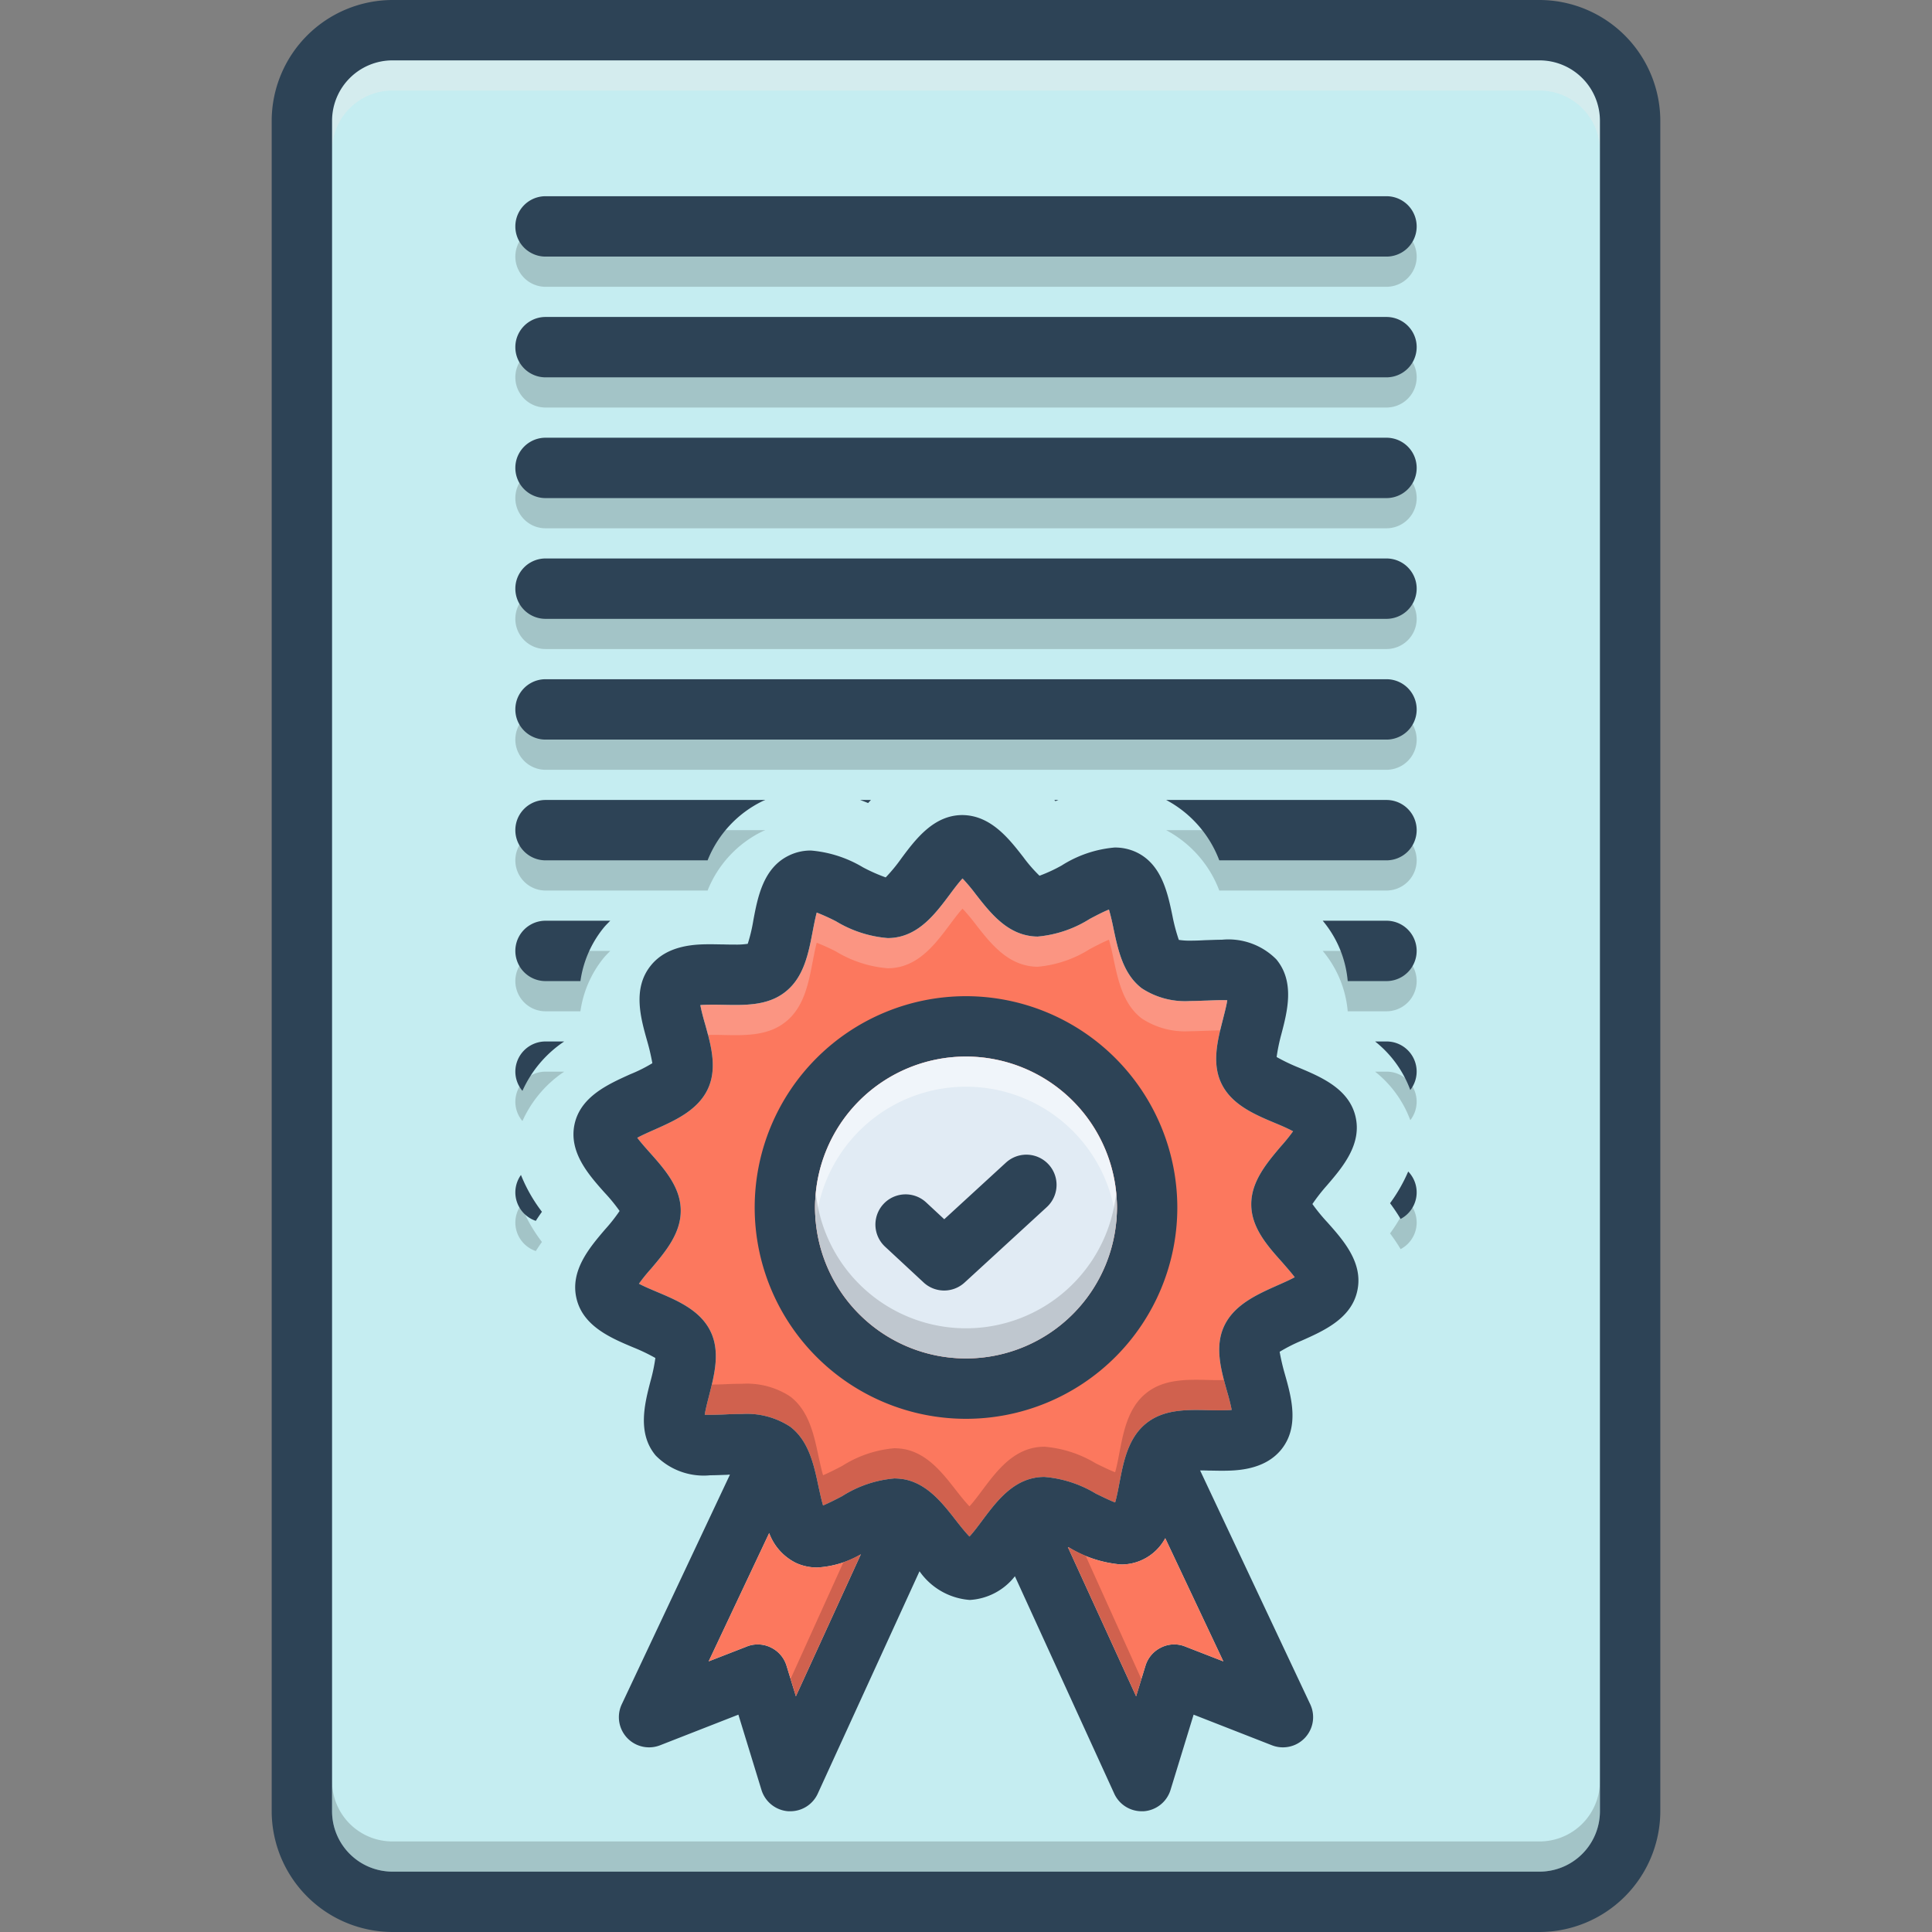 <svg xmlns="http://www.w3.org/2000/svg" width="128" height="128" data-name="Layer 1" viewBox="0 0 128 128"><rect x="0" y="0" width="128" height="128" fill="#808080" stroke="none"/><path fill="#c5edf1" d="M20,6.75V120s-2.5,5.75,9.75,5.75h72.5s5.75,2,5.75-16.75V8s2.25-5.75-10-5.75H26A7.628,7.628,0,0,0,20,6.75Z"/><path fill="#829d9e" d="M91.857 63h-4.223A7.195 7.195 0 0 1 89.29 67h2.567a2 2 0 0 0 0-4zM91.857 55H77.262a7.557 7.557 0 0 1 3.519 4h11.077a2 2 0 0 0 0-4zM91.857 15H36.143a2 2 0 0 0 0 4h55.715a2 2 0 0 0 0-4zM91.857 23H36.143a2 2 0 0 0 0 4h55.715a2 2 0 0 0 0-4zM91.857 31H36.143a2 2 0 0 0 0 4h55.715a2 2 0 0 0 0-4zM91.857 39H36.143a2 2 0 0 0 0 4h55.715a2 2 0 0 0 0-4zM91.857 47H36.143a2 2 0 0 0 0 4h55.715a2 2 0 0 0 0-4zM91.857 71h-.753a7.361 7.361 0 0 1 2.332 3.215A1.991 1.991 0 0 0 91.857 71zM34.143 73a1.983 1.983 0 0 0 .469 1.272A7.774 7.774 0 0 1 37.38 71h-1.237A2 2 0 0 0 34.143 73zM36.143 67h2.312a7.188 7.188 0 0 1 1.526-3.517c.143-.179.299-.325.45-.483h-4.288a2 2 0 0 0 0 4zM36.143 59h10.737a7.413 7.413 0 0 1 3.648-3.927c.058-.028.118-.047.177-.073H36.143a2 2 0 0 0 0 4zM34.143 81A1.994 1.994 0 0 0 35.498 82.885c.133-.209.27-.41.407-.601a10.334 10.334 0 0 1-1.39-2.44A1.99 1.99 0 0 0 34.143 81zM92.095 81.716a12.436 12.436 0 0 1 .699 1.041 1.985 1.985 0 0 0 .503-3.141A10.651 10.651 0 0 1 92.095 81.716z" opacity=".5"/><path fill="#fc785e" d="M85.78,84.62c-.35.19-.83.4-1.17.55-1.32.59-2.82,1.26-3.49,2.65-.66,1.37-.23,2.91.15,4.28.11.37.26.92.33,1.31-.29.03-.88.03-1.44.02-1.5-.04-3.03-.08-4.21.86-1.22.97-1.52,2.57-1.79,3.98-.07.37-.17.9-.28,1.27-.38-.14-.91-.41-1.27-.58a7.798,7.798,0,0,0-3.41-1.11,3.503,3.503,0,0,0-.8.09c-1.49.35-2.46,1.64-3.32,2.79-.23.31-.58.78-.85,1.07-.28-.29-.64-.74-.88-1.05-.88-1.13-1.87-2.41-3.38-2.73a4.187,4.187,0,0,0-.72-.07,7.635,7.635,0,0,0-3.45,1.17c-.36.19-.89.46-1.27.62-.11-.37-.22-.89-.3-1.25-.3-1.41-.63-3.02-1.88-3.97a5.24,5.24,0,0,0-3.2-.84c-.37,0-.76.01-1.14.03-.47.02-1.01.03-1.32.02.06-.39.2-.91.29-1.27.35-1.38.76-2.94.07-4.3-.69-1.37-2.2-2.01-3.53-2.57-.35-.15-.84-.35-1.19-.54a11.489,11.489,0,0,1,.8-.99c.93-1.1,1.99-2.34,1.97-3.88-.01-1.53-1.09-2.74-2.05-3.82-.24-.27-.59-.66-.83-.98.35-.19.83-.4,1.17-.55,1.32-.59,2.82-1.26,3.49-2.65.66-1.37.23-2.91-.15-4.28-.11-.37-.26-.92-.33-1.31.29-.03.88-.03,1.45-.02,1.49.03,3.02.08,4.2-.87,1.22-.97,1.52-2.57,1.79-3.98.07-.36.17-.89.27-1.26a13.496,13.496,0,0,1,1.28.58,7.839,7.839,0,0,0,3.42,1.11,3.417,3.417,0,0,0,.79-.09c1.49-.35,2.46-1.64,3.32-2.79.23-.31.58-.78.85-1.07a12.551,12.551,0,0,1,.88,1.05c.88,1.13,1.88,2.4,3.38,2.72a3.38,3.38,0,0,0,.72.08,7.756,7.756,0,0,0,3.45-1.17c.36-.19.89-.47,1.27-.62.11.37.23.89.3,1.25.3,1.41.63,3.02,1.88,3.97a5.223,5.223,0,0,0,3.2.84c.37,0,.75-.02,1.14-.03.47-.02,1.01-.04,1.32-.02-.06.39-.2.91-.29,1.27-.35,1.37-.76,2.94-.07,4.3.69,1.37,2.2,2.01,3.54,2.57.34.14.83.35,1.18.54a11.508,11.508,0,0,1-.8.99c-.93,1.1-1.99,2.34-1.97,3.88.01,1.53,1.09,2.74,2.05,3.81C85.19,83.91,85.54,84.3,85.78,84.62Z"/><path fill="#829d9e" d="M106,118v2a3.999,3.999,0,0,1-4,4H26a3.999,3.999,0,0,1-4-4v-2a3.999,3.999,0,0,0,4,4h76A3.999,3.999,0,0,0,106,118Z" opacity=".5"/><path fill="#e4eded" d="M106,8v2a3.999,3.999,0,0,0-4-4H26a3.999,3.999,0,0,0-4,4V8a3.999,3.999,0,0,1,4-4h76A3.999,3.999,0,0,1,106,8Z" opacity=".5"/><path fill="#2d4356" d="M102,0H26a8.023,8.023,0,0,0-8,8V120a8.023,8.023,0,0,0,8,8h76a8.023,8.023,0,0,0,8-8V8A8.023,8.023,0,0,0,102,0Zm4,120a4.004,4.004,0,0,1-4,4H26a4.004,4.004,0,0,1-4-4V8a4.004,4.004,0,0,1,4-4h76a4.004,4.004,0,0,1,4,4Z"/><path fill="#2d4356" d="M91.857 13H36.143a2 2 0 0 0 0 4h55.715a2 2 0 0 0 0-4zM91.857 21H36.143a2 2 0 0 0 0 4h55.715a2 2 0 0 0 0-4zM91.857 29H36.143a2 2 0 0 0 0 4h55.715a2 2 0 0 0 0-4zM91.857 37H36.143a2 2 0 0 0 0 4h55.715a2 2 0 0 0 0-4zM91.857 45H36.143a2 2 0 0 0 0 4h55.715a2 2 0 0 0 0-4zM91.857 69h-.753a7.361 7.361 0 0 1 2.332 3.215A1.991 1.991 0 0 0 91.857 69zM34.143 71a1.983 1.983 0 0 0 .469 1.272A7.774 7.774 0 0 1 37.38 69h-1.237A2 2 0 0 0 34.143 71zM36.143 65h2.312a7.188 7.188 0 0 1 1.526-3.517c.143-.179.299-.325.45-.483h-4.288a2 2 0 0 0 0 4zM91.857 61h-4.223A7.195 7.195 0 0 1 89.29 65h2.567a2 2 0 0 0 0-4zM87.94 80.98a12.305 12.305 0 0 1-.99-1.21 12.206 12.206 0 0 1 .96-1.23c1.05-1.22 2.34-2.74 1.89-4.59-.44-1.82-2.28-2.6-3.76-3.22a12.482 12.482 0 0 1-1.46-.7 12.174 12.174 0 0 1 .31-1.5c.41-1.55.9-3.49-.33-4.97a4.466 4.466 0 0 0-3.61-1.3c-.37 0-.75.02-1.13.03-.33.02-.65.03-.97.03a4.51 4.51 0 0 1-.75-.05 11.916 11.916 0 0 1-.42-1.58c-.32-1.54-.72-3.45-2.42-4.24a3.334 3.334 0 0 0-1.41-.3A7.776 7.776 0 0 0 70.34 57.34a10.337 10.337 0 0 1-1.47.68 9.732 9.732 0 0 1-1.07-1.23C66.83 55.54 65.62 54 63.73 54c-1.88.02-3.07 1.6-4.02 2.88a10.745 10.745 0 0 1-1.03 1.25 11.177 11.177 0 0 1-1.51-.67 8.01 8.01 0 0 0-3.44-1.11 3.258 3.258 0 0 0-1.46.33c-1.7.82-2.07 2.75-2.36 4.3a10.714 10.714 0 0 1-.37 1.55 4.997 4.997 0 0 1-.88.05c-.24 0-.48 0-.73-.01-.27 0-.55-.01-.82-.01-.93 0-2.87 0-4 1.42-1.21 1.51-.67 3.45-.23 5a14.302 14.302 0 0 1 .34 1.46 9.929 9.929 0 0 1-1.46.73c-1.46.66-3.28 1.47-3.69 3.29-.41 1.86.92 3.36 1.99 4.56a11.241 11.241 0 0 1 .99 1.21 11.048 11.048 0 0 1-.97 1.23C39.04 82.68 37.75 84.2 38.2 86.05c.44 1.82 2.28 2.6 3.76 3.22a12.492 12.492 0 0 1 1.46.7 11.673 11.673 0 0 1-.31 1.49c-.41 1.56-.9 3.5.33 4.97a4.452 4.452 0 0 0 3.62 1.31c.36 0 .74-.02 1.12-.03A1.092 1.092 0 0 1 48.36 97.7l-7.17 15.22a2.001 2.001 0 0 0 2.54 2.71l5.19-2.03 1.53 4.99A2.007 2.007 0 0 0 52.23 120h.13a1.997 1.997 0 0 0 1.82-1.17l6.74-14.73a4.462 4.462 0 0 0 3.32 1.9h.03a4.09 4.09 0 0 0 2.97-1.57l6.58 14.4A1.997 1.997 0 0 0 75.64 120h.13a2.007 2.007 0 0 0 1.78-1.41l1.53-4.99 5.19 2.03a2.001 2.001 0 0 0 2.54-2.71l-7.3-15.5c.18 0 .37 0 .56.01.27 0 .55.01.82.01.93 0 2.87 0 4.01-1.42 1.2-1.51.66-3.45.22-5a14.304 14.304 0 0 1-.34-1.46 11.004 11.004 0 0 1 1.46-.74c1.46-.65 3.28-1.46 3.68-3.28C90.34 83.68 89.01 82.18 87.94 80.98zm-35.21 31.4l-.62-2.02a1.983 1.983 0 0 0-1.04-1.21 1.912 1.912 0 0 0-.87-.2 1.859 1.859 0 0 0-.73.14l-2.52.98 4.01-8.5a3.586 3.586 0 0 0 1.78 1.98 3.334 3.334 0 0 0 1.41.3 6.427 6.427 0 0 0 2.88-.87zm28.32-2.31l-2.52-.98a1.943 1.943 0 0 0-1.6.06 1.983 1.983 0 0 0-1.04 1.21l-.62 2.02-4.52-9.88a.689.689 0 0 0 .08.03 7.893 7.893 0 0 0 3.44 1.12 3.259 3.259 0 0 0 1.46-.33 3.296 3.296 0 0 0 1.47-1.41zm3.56-24.9c-1.32.59-2.82 1.26-3.49 2.65-.66 1.37-.23 2.91.15 4.28.11.37.26.92.33 1.31-.29.03-.88.03-1.44.02-1.5-.04-3.03-.08-4.21.86-1.22.97-1.52 2.57-1.79 3.98-.07.37-.17.9-.28 1.27-.38-.14-.91-.41-1.27-.58a7.798 7.798 0 0 0-3.41-1.11 3.503 3.503 0 0 0-.8.09c-1.49.35-2.46 1.64-3.32 2.79-.23.31-.58.78-.85 1.07-.28-.29-.64-.74-.88-1.05-.88-1.13-1.87-2.41-3.38-2.73a4.187 4.187 0 0 0-.72-.07 7.635 7.635 0 0 0-3.45 1.17c-.36.19-.89.46-1.27.62-.11-.37-.22-.89-.3-1.25-.3-1.41-.63-3.02-1.88-3.97a5.24 5.24 0 0 0-3.2-.84c-.37 0-.76.01-1.14.03-.47.02-1.01.03-1.32.02.06-.39.2-.91.29-1.27.35-1.38.76-2.94.07-4.3-.69-1.37-2.2-2.01-3.53-2.57-.35-.15-.84-.35-1.19-.54a11.489 11.489 0 0 1 .8-.99c.93-1.1 1.99-2.34 1.97-3.88-.01-1.53-1.09-2.74-2.05-3.82-.24-.27-.59-.66-.83-.98.35-.19.83-.4 1.17-.55 1.32-.59 2.82-1.26 3.49-2.65.66-1.37.23-2.91-.15-4.28-.11-.37-.26-.92-.33-1.31.29-.03.88-.03 1.45-.02 1.49.03 3.02.08 4.2-.87 1.22-.97 1.52-2.57 1.79-3.98.07-.36.17-.89.27-1.26a13.496 13.496 0 0 1 1.28.58 7.839 7.839 0 0 0 3.42 1.11 3.417 3.417 0 0 0 .79-.09c1.49-.35 2.46-1.64 3.32-2.79.23-.31.58-.78.85-1.07a12.551 12.551 0 0 1 .88 1.05c.88 1.13 1.88 2.4 3.38 2.72a3.38 3.38 0 0 0 .72.08 7.756 7.756 0 0 0 3.45-1.17c.36-.19.89-.47 1.27-.62.11.37.23.89.3 1.25.3 1.41.63 3.02 1.88 3.97a5.223 5.223 0 0 0 3.2.84c.37 0 .75-.02 1.14-.03.47-.02 1.01-.04 1.32-.02-.06.39-.2.91-.29 1.27-.35 1.37-.76 2.94-.07 4.3.69 1.37 2.2 2.01 3.54 2.57.34.14.83.35 1.18.54a11.508 11.508 0 0 1-.8.99c-.93 1.1-1.99 2.34-1.97 3.88.01 1.53 1.09 2.74 2.05 3.81.24.28.59.67.83.99C85.43 84.81 84.95 85.02 84.61 85.17z"/><path fill="#fc785e" d="M81.05 110.07l-2.52-.98a1.943 1.943 0 0 0-1.6.06 1.983 1.983 0 0 0-1.04 1.21l-.62 2.02-4.52-9.88a.689.689 0 0 0 .08.03 7.893 7.893 0 0 0 3.44 1.12 3.259 3.259 0 0 0 1.46-.33 3.296 3.296 0 0 0 1.47-1.41zM57.03 102.98l-4.3 9.4-.62-2.02a1.983 1.983 0 0 0-1.04-1.21 1.912 1.912 0 0 0-.87-.2 1.859 1.859 0 0 0-.73.14l-2.52.98 4.01-8.5a3.586 3.586 0 0 0 1.78 1.98 3.334 3.334 0 0 0 1.41.3A6.427 6.427 0 0 0 57.03 102.98z"/><path fill="#2d4356" d="M64,66A14,14,0,1,0,78,80,14.015,14.015,0,0,0,64,66Zm0,24A10,10,0,1,1,74,80,10.016,10.016,0,0,1,64,90Z"/><path fill="#e1ebf4" d="M74,80A10,10,0,1,1,64,70,10.016,10.016,0,0,1,74,80Z"/><path fill="#2d4356" d="M66.647 77.026l-4.088 3.752-1.198-1.114a2 2 0 0 0-2.723 2.932l2.552 2.37a2.001 2.001 0 0 0 2.714.008l5.448-5a2 2 0 0 0-2.705-2.947zM57.701 53h-.712c.178.067.358.133.526.204C57.573 53.137 57.641 53.068 57.701 53zM91.857 53H77.262a7.557 7.557 0 0 1 3.519 4h11.077a2 2 0 0 0 0-4zM36.143 57h10.737a7.413 7.413 0 0 1 3.648-3.927c.058-.028.118-.047.177-.073H36.143a2 2 0 0 0 0 4zM69.852 53c.025.026.052.053.075.079.062-.027.131-.052.194-.079zM34.143 79A1.994 1.994 0 0 0 35.498 80.885c.133-.209.27-.41.407-.601a10.334 10.334 0 0 1-1.39-2.44A1.99 1.99 0 0 0 34.143 79zM92.095 79.716a12.436 12.436 0 0 1 .699 1.041 1.985 1.985 0 0 0 .503-3.141A10.651 10.651 0 0 1 92.095 79.716z"/><path fill="#a54b3f" d="M57.03 102.98l-4.3 9.4-.35-1.15 3.5-7.73C56.27 103.35 56.65 103.17 57.03 102.98zM71.92 103.06l3.7 8.19-.35 1.13-4.52-9.88a.689.689 0 0 0 .08.03C71.19 102.71 71.55 102.89 71.92 103.06z" opacity=".5"/><path fill="#f9dbd7" d="M81.31,66.27c-.06.39-.2.91-.29,1.27l-.18.72c-.27.01-.57.02-.85.03-.39.01-.77.03-1.14.03a5.223,5.223,0,0,1-3.2-.84c-1.25-.95-1.58-2.56-1.88-3.97-.07-.36-.19-.88-.3-1.25-.38.15-.91.43-1.27.62a7.756,7.756,0,0,1-3.45,1.17,3.38,3.38,0,0,1-.72-.08c-1.5-.32-2.5-1.59-3.38-2.72a12.551,12.551,0,0,0-.88-1.05c-.27.29-.62.76-.85,1.07-.86,1.15-1.83,2.44-3.32,2.79a3.417,3.417,0,0,1-.79.09,7.839,7.839,0,0,1-3.42-1.11,13.496,13.496,0,0,0-1.28-.58c-.1.37-.2.9-.27,1.26-.27,1.41-.57,3.01-1.79,3.98-1.18.95-2.71.9-4.2.87-.33-.01-.66-.01-.94,0-.06-.23-.12-.45-.18-.67-.11-.37-.26-.92-.33-1.31.29-.03.88-.03,1.45-.02,1.49.03,3.02.08,4.2-.87,1.22-.97,1.52-2.57,1.79-3.98.07-.36.17-.89.27-1.26a13.496,13.496,0,0,1,1.28.58,7.839,7.839,0,0,0,3.42,1.11,3.417,3.417,0,0,0,.79-.09c1.49-.35,2.46-1.64,3.32-2.79.23-.31.58-.78.85-1.07a12.551,12.551,0,0,1,.88,1.05c.88,1.13,1.88,2.4,3.38,2.72a3.38,3.38,0,0,0,.72.08,7.756,7.756,0,0,0,3.45-1.17c.36-.19.89-.47,1.27-.62.11.37.23.89.3,1.25.3,1.41.63,3.02,1.88,3.97a5.223,5.223,0,0,0,3.2.84c.37,0,.75-.02,1.14-.03C80.46,66.27,81,66.25,81.31,66.27Z" opacity=".3"/><path fill="#a54b3f" d="M81.6,93.41c-.29.03-.88.03-1.44.02-1.5-.04-3.03-.08-4.21.86-1.22.97-1.52,2.57-1.79,3.98-.07.37-.17.9-.28,1.27-.38-.14-.91-.41-1.27-.58a7.798,7.798,0,0,0-3.41-1.11,3.503,3.503,0,0,0-.8.09c-1.49.35-2.46,1.64-3.32,2.79-.23.31-.58.78-.85,1.07-.28-.29-.64-.74-.88-1.05-.88-1.13-1.87-2.41-3.38-2.73a4.187,4.187,0,0,0-.72-.07,7.635,7.635,0,0,0-3.45,1.17c-.36.19-.89.46-1.27.62-.11-.37-.22-.89-.3-1.25-.3-1.41-.63-3.02-1.88-3.97a5.24,5.24,0,0,0-3.2-.84c-.37,0-.76.01-1.14.03-.47.02-1.01.03-1.32.02.06-.39.2-.91.29-1.27.06-.24.12-.48.18-.73.27,0,.57-.01.85-.02.38-.02.77-.03,1.14-.03a5.24,5.24,0,0,1,3.2.84c1.25.95,1.58,2.56,1.88,3.97.08.36.19.88.3,1.25.38-.16.91-.43,1.27-.62a7.635,7.635,0,0,1,3.45-1.17,4.187,4.187,0,0,1,.72.07c1.51.32,2.5,1.6,3.38,2.73.24.31.6.76.88,1.05.27-.29.62-.76.85-1.07.86-1.15,1.83-2.44,3.32-2.79a3.503,3.503,0,0,1,.8-.09,7.798,7.798,0,0,1,3.41,1.11c.36.17.89.44,1.27.58.11-.37.21-.9.28-1.27.27-1.41.57-3.01,1.79-3.98,1.18-.94,2.71-.9,4.21-.86.32.01.65.01.93,0,.06.23.12.45.18.67C81.38,92.47,81.53,93.02,81.6,93.41Z" opacity=".5"/><path fill="#fff" d="M74,80c0,.33-.02.66-.05.98a10.002,10.002,0,0,0-19.9,0c-.03-.32-.05-.65-.05-.98a10,10,0,0,1,20,0Z" opacity=".5"/><path fill="#9fa5aa" d="M74,80a10,10,0,0,1-20,0c0-.33.02-.66.05-.98a10.002,10.002,0,0,0,19.9,0C73.98,79.34,74,79.67,74,80Z" opacity=".5"/></svg>